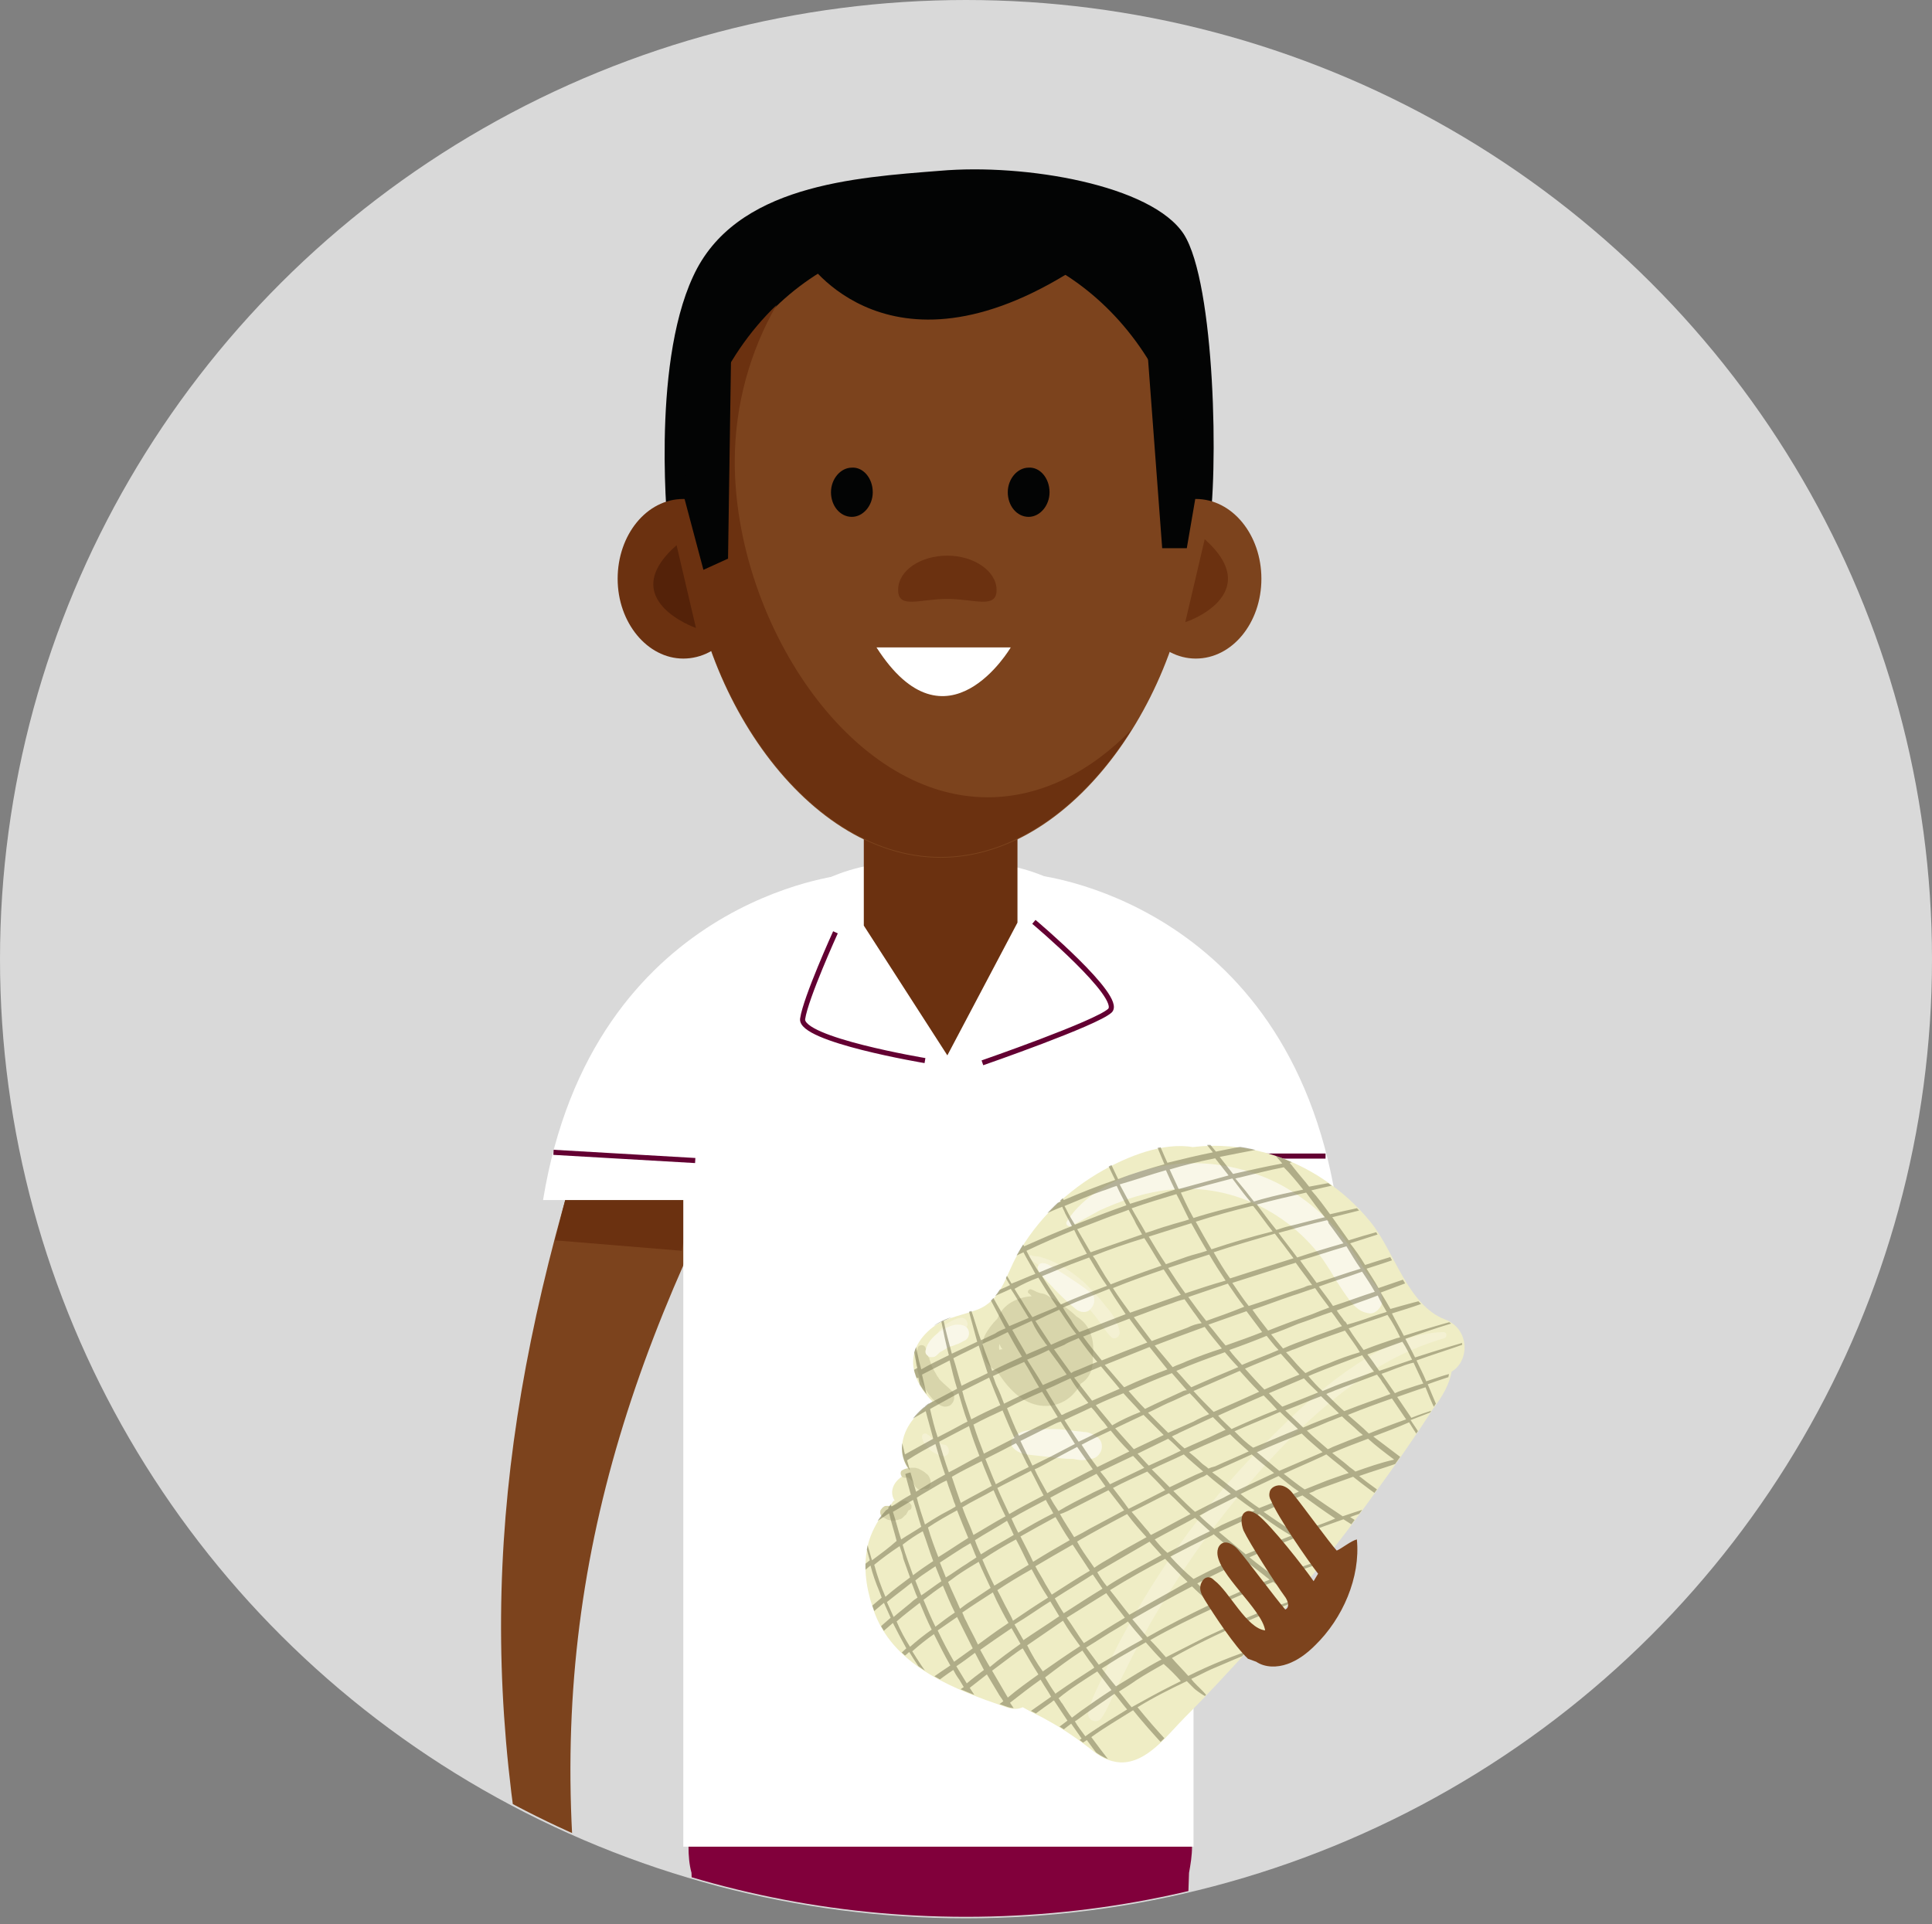 <svg version="1.1" id="Layer_1" xmlns="http://www.w3.org/2000/svg" xmlns:xlink="http://www.w3.org/1999/xlink" x="0" y="0" viewBox="0 0 259 258" style="enable-background:new 0 0 259 258" xml:space="preserve"><rect x="0" y="0" width="259" height="258" fill="#808080" stroke="none"/><style></style><ellipse cx="129.5" cy="128.6" rx="129.5" ry="128.6" style="fill:#d9d9d9"/><defs><path id="SVGID_1_" d="M0 127.5C0 199 58 257 129.5 257S259 199 259 127.5 201-2 129.5-2 0 56 0 127.5"/></defs><clipPath id="SVGID_00000161601497061390140800000013940669568867454117_"><use xlink:href="#SVGID_1_" style="overflow:visible"/></clipPath><path style="clip-path:url(#SVGID_00000161601497061390140800000013940669568867454117_);fill:#6b3110" d="m175.6 159.2 1.8 7.1-17 1.4-1.2-6.8z"/><path style="clip-path:url(#SVGID_00000161601497061390140800000013940669568867454117_);fill:#fff" d="M138.7 117.3s33.8 3.2 40.4 43.6h-19.8c-.1 0-3-25.8-20.6-43.6"/><path style="clip-path:url(#SVGID_00000161601497061390140800000013940669568867454117_);fill:#030404" d="M162 71.6c1.4-8 .9-33.6-3.3-40.2-4.3-6.6-21.3-9.5-32.7-8.5-11.4.9-27.5 1.9-33.1 14.2-5.7 12.3-3.3 34.6-3.3 34.6"/><path style="clip-path:url(#SVGID_00000161601497061390140800000013940669568867454117_);fill:#7c431d" d="M77.5 155c-11.8 39-13.8 70.8-4.4 110.4 1.8-.8 3.5-1.7 5.3-2.5-6-41.1 2.2-73.8 21.6-110.5"/><path style="clip-path:url(#SVGID_00000161601497061390140800000013940669568867454117_);fill:#6b3110" d="m76.2 159.2-1.8 7.1 17 1.4 1.2-6.8z"/><path style="clip-path:url(#SVGID_00000161601497061390140800000013940669568867454117_);fill:#fff" d="M113.2 117.3s-33.8 3.2-40.4 43.6h19.8s2.9-25.8 20.6-43.6"/><path style="clip-path:url(#SVGID_00000161601497061390140800000013940669568867454117_);fill:#81003b" d="M159.5 239.9c0-9.6-7.9-17.5-17.5-17.5h-32.2c-9.6 0-17.5 7.9-17.5 17.5v7.7c0 1.2.1 2.4.4 3.5l4.9 142.1c0 7.1 5.5 8.2 12.2 8.2 6.7 0 6.3-1.1 6.3-8.2l4.5-128h11l4.5 128c0 7.1-.4 8.2 6.3 8.2s12.1-1.1 12.1-8.2l4.9-142.1c.2-1.1.4-2.3.4-3.5v-7.7z"/><path style="clip-path:url(#SVGID_00000161601497061390140800000013940669568867454117_);fill:#fff" d="M160 153c0-20.5-13-37.3-28.8-37.3h-10.8c-15.8 0-28.8 16.8-28.8 37.3v94.6H160V153z"/><path style="clip-path:url(#SVGID_00000161601497061390140800000013940669568867454117_);fill:#7c431d" d="M71.1 253.4c1.2-2.5 4.8-3.2 7.1-1.7 2.4 1.5 3.5 4.3 4.3 6.9.8 2.6 1.3 5.4 1.6 8.1.1.6.1 1.2-.2 1.8-.4.8-1.4 1.2-2.3 1.4-3.5.9-7.1 1.7-10.7 2.1-1.3-5.8-1.6-8-1.1-14 .1 0 .7-3.5 1.3-4.6"/><path style="clip-path:url(#SVGID_00000161601497061390140800000013940669568867454117_);fill:#7c431d" d="M82 257.1s5.7 4.7 7.1 7.6c1.4 2.9-.8 3.5-6.6-3.6"/><path style="clip-path:url(#SVGID_00000161601497061390140800000013940669568867454117_);fill:#6b3110" d="M115.8 95.7v28.4l11.2 17.4 9.4-17.8v-28"/><path style="clip-path:url(#SVGID_00000161601497061390140800000013940669568867454117_);fill:#7c431d" d="M160 70c0 21-15.2 45-33.9 45S92.2 91.1 92.2 70c0-21 15.2-38.1 33.9-38.1S160 48.9 160 70"/><path style="clip-path:url(#SVGID_00000161601497061390140800000013940669568867454117_);fill:#6b3110" d="M132.4 106.9c-18.7 0-33.9-23.9-33.9-45 0-7.7 2.1-14.9 5.6-21-7.3 7-11.9 17.4-11.9 29 0 21 15.2 45 33.9 45 10.2 0 19.4-7.2 25.6-17.1-5.4 5.6-12.1 9.1-19.3 9.1"/><path style="clip-path:url(#SVGID_00000161601497061390140800000013940669568867454117_);fill:#6b3110" d="M100.4 77.6c0 5.9-3.9 10.7-8.8 10.7-4.8 0-8.8-4.8-8.8-10.7 0-5.9 3.9-10.7 8.8-10.7s8.8 4.8 8.8 10.7"/><path style="clip-path:url(#SVGID_00000161601497061390140800000013940669568867454117_);fill:#7c431d" d="M169.1 77.6c0 5.9-3.9 10.7-8.8 10.7-4.8 0-8.8-4.8-8.8-10.7 0-5.9 3.9-10.7 8.8-10.7s8.8 4.8 8.8 10.7"/><path style="clip-path:url(#SVGID_00000161601497061390140800000013940669568867454117_);fill:#6b3110" d="M133.6 79.1c0 2.6-3 1.2-6.6 1.2-3.7 0-6.6 1.4-6.6-1.2 0-2.6 3-4.6 6.6-4.6 3.6 0 6.6 2.1 6.6 4.6"/><path style="clip-path:url(#SVGID_00000161601497061390140800000013940669568867454117_);fill:#030404" d="M117 66c0 1.8-1.3 3.3-2.8 3.3-1.6 0-2.8-1.5-2.8-3.3 0-1.8 1.3-3.3 2.8-3.3 1.5-.1 2.8 1.4 2.8 3.3M140.7 66c0 1.8-1.3 3.3-2.8 3.3-1.6 0-2.8-1.5-2.8-3.3 0-1.8 1.3-3.3 2.8-3.3 1.5-.1 2.8 1.4 2.8 3.3"/><path style="clip-path:url(#SVGID_00000161601497061390140800000013940669568867454117_);fill:#fff" d="M117.5 86.8h18s-8.6 14.7-18 0"/><path style="clip-path:url(#SVGID_00000161601497061390140800000013940669568867454117_);fill:#030404" d="m91.4 65.5 2.9 10.9 3.3-1.5.5-33.6M160.8 63.6l-1.7 9.9h-3.3L153 36.1M108 34.7s11.4 18 37.4.5l-7.1-6.6-14.2-.9"/><path style="clip-path:url(#SVGID_00000161601497061390140800000013940669568867454117_);fill:#542209" d="m90.7 73.1 2.6 11.1s-10.9-3.8-2.6-11.1"/><path style="clip-path:url(#SVGID_00000161601497061390140800000013940669568867454117_);fill:#6b3110" d="m161.5 72.3-2.6 11.1c0 .1 10.9-3.7 2.6-11.1"/><path style="clip-path:url(#SVGID_00000161601497061390140800000013940669568867454117_);fill:none;stroke:#630032;stroke-width:.683;stroke-miterlimit:10" d="M112 125s-4 8.8-4.4 11.6c-.4 2.8 16.4 5.6 16.4 5.6M131.7 142.5s15.3-5.3 17.1-7c1.8-1.8-10.2-11.9-10.2-11.9M74.2 154.5l19 1.1M159.3 155h18.4"/><path style="clip-path:url(#SVGID_00000161601497061390140800000013940669568867454117_);fill:#efedc5" d="M194.6 183.9c2.4-1.4 2.5-5.7-.9-7-5-1.9-6.8-9.2-10-13.1-3.5-4.3-8.5-7.7-13.9-9.2-3.2-.9-6.6-1.2-9.9-.8-4-.7-8.8 1.3-12 3.1-4.8 2.7-8.9 6.6-11.6 11.5-1.5 2.7-2.1 6-5.3 7.2-2.4.9-4.8 1.1-6.7 3-3.2 3.1-1.9 6.7.7 9.3-1.9 1.4-3.6 3.1-4 5.4-.3 1.6.2 3.1 1.2 4.2-1.7.2-3.4 2.1-2.2 3.8-.2-.3-.3.1-.8.8-.5.6-1 1.1-1.4 1.7-.8 1.3-1.4 2.7-1.6 4.1-.5 2.9.1 5.8 1.1 8.5 2.8 7.2 10.9 10.2 17.6 12.5.8.3 1.6.3 2.2 0 1.2.7 2.4 1.2 3.4 1.8 2 1.1 3.9 2.4 5.7 3.8 1.2 1 2.4 1.7 4 1.8 3.6.1 6.3-3.7 8.6-6 3.2-3.2 6.3-6.6 9.4-10 5.7-6.4 11.1-13.1 16.1-20.1 2.7-3.7 5.3-7.4 7.8-11.3 1.3-1.7 2.2-3.3 2.5-5"/><path style="clip-path:url(#SVGID_00000161601497061390140800000013940669568867454117_);fill:#d8d5ab" d="M146.5 182c.1-1 .1-2-.2-2.9-.3-1.1-1-2-2-2.6-.9-.9-2-1.6-3-2.3-.1-.1-.2-.1-.4-.2-.3-.2-.6-.4-.9-.5-.3-.1-.6-.1-.8-.2-.3-.1-.6-.3-.9-.4-.3-.2-.7.3-.4.5.2.1.3.3.4.4-1.7.1-3.5.9-4.3 2.4l-.3.6c-.7.7-1.3 1.5-1.7 2.3-.7 1.8-.2 3.7 1.5 4.7.1 0 .1.1.2.1 1.1 1.7 2.4 3.3 4.2 4.1 2 .9 4.2.6 5.8-.9.5-.5.9-1 1.2-1.6 1.2-.7 1.7-2.1 1.6-3.5m-12.1-1.1c-.1 0-.3 0-.4.1-.1-.2-.1-.5 0-.8.1.3.2.5.4.7M127.5 186.4c-.4-.4-.9-.8-1.3-1.2l-.3-.3c0-.1-.1-.1-.1-.2-.2-.2-.3-.5-.5-.8-.1-.2-.3-.5-.4-.8 0-.1-.1-.1-.1-.2v-.1c-.1-.2-.1-.4-.2-.5 0 .1 0 .1 0 0v-.1c0-.1 0-.1-.1-.2s-.1-.3-.1-.4c-.1-.3-.2-.5-.3-.8-.1-.6-1-.6-1.1 0-.1.3-.2.7-.2 1V182.6v-.1.4c0 .1 0 .3.1.4 0 .2.1.3.1.5l.3.9c.5 1.3 1.3 2.6 2.4 3.5.3.2.6.4 1 .4.3 0 .7-.1.9-.4.4-.4.5-1.3-.1-1.8"/><path style="clip-path:url(#SVGID_00000161601497061390140800000013940669568867454117_);fill:#d8d5ab" d="M126 184.9c-.1-.1-.1-.2 0 0M124.7 199.2c.1-.4.1-.7-.1-1.1-.1-.2-.2-.4-.4-.5-.3-.3-.7-.5-1.1-.7-.1 0-.3-.1-.4-.1h-.8c-.3.1-.6.1-.9.3-.3.1-.3.5-.2.7.1.3.4.4.7.3H121.8l-.1-.1h-.1.1-.1c.1.1.3.2.4.3l.3.3c.1.1.2.2.2.4l-.1-.3.3.6.3.3c.2.2.6.2.8 0 .7.1.8-.1.9-.4"/><path style="clip-path:url(#SVGID_00000161601497061390140800000013940669568867454117_);fill:#d8d5ab" d="M121.8 198.2c0 .1.1.1 0 0 0 .1 0 0 0 0M121.8 198.2zM122.2 196.9c.1-.1.1-.1 0 0M122.2 201.9c0-.1-.1-.2-.1-.2-.1-.1-.1-.2-.3-.3-.2-.1-.4-.2-.6-.2-.2 0-.5.1-.7.3l-.1.1c-.1.1-.2.1-.3.2.1 0 .1-.1.2-.1-.1 0-.2.1-.3.1-.1 0-.2.1-.4.1h-.7c-.1 0-.3 0-.4.1-.2.1-.3.3-.4.4-.1.1-.1.3-.1.4 0 .2.1.4.2.5.1.1.3.2.5.3.2.1.3.2.5.2.4.1.7.1 1.1 0 .1 0 .2-.1.3-.1.1 0 .3-.1.4-.2l.3-.3c.1-.1.2-.1.2-.2.1-.2.2-.3.3-.5.4-.1.4-.3.4-.6"/><path style="clip-path:url(#SVGID_00000161601497061390140800000013940669568867454117_);fill:#f4f1d3" d="M193.5 178.6c-4.2.1-8.1 2-11.6 4.3-3.8 2.5-7.2 5.5-10.4 8.7-7.1 6.9-13.2 14.5-18.3 23-1.4 2.4-2.8 4.8-4 7.3-.6 1.2-1.2 2.5-1.8 3.8-.6 1.2-1.2 2.5-1.5 3.9-.2 1.1 1.2 1.6 1.8.7.7-1 1.1-2.1 1.6-3.1.5-1.2 1.1-2.3 1.7-3.5 1-2.1 2.2-4.2 3.3-6.2 2.4-4.1 5-8.1 7.8-11.9 5.5-7.3 11.8-14.5 19.3-20 3.7-2.8 7.8-4.9 12.3-6.2.3-.2.3-.8-.2-.8M129.7 177.4c-.1-.5-.5-.8-1-.7-.6.1-1.2.4-1.8.8-.3.2-.5.4-.8.7-.1.1-.2.3-.3.4-.1.1-.1.3-.2.5-.1.3.3.5.5.4h.4c.1-.1.2-.2.3-.2.2-.1.5-.3.7-.4.1 0 .1-.1.2-.1s.3-.1.4-.1c.1 0 .3-.1.4-.1H128.8c.6-.4 1-.7.9-1.2M150.1 178.6c-.2-1.3-1-2.5-1.9-3.5-.8-1.1-1.8-2.1-2.8-3.1-1-.9-2.1-1.7-3.3-2.4-.6-.3-1.2-.6-1.8-.8l-.9-.3c-.4-.1-.8 0-1.1-.2-.3-.1-.5.4-.2.5.3.2.5.4.8.6.3.2.6.4.8.6.5.4 1 .7 1.4 1.1 1 .7 2 1.5 3 2.4.9.9 1.8 1.8 2.6 2.8.8 1 1.4 2.1 2.3 3 .4.4 1.2-.1 1.1-.7M127.2 194.7c0-.2 0-.4-.1-.6-.1-.2-.3-.4-.5-.4-.1 0-.2 0-.4-.1-.1 0-.1 0-.2-.1 0 0-.1-.1-.2-.1s-.1-.1-.2-.1c-.1-.1-.2-.1-.3-.2-.1-.1-.2-.1-.3-.2.1.1.1.1 0 0l-.1-.1-.1-.1-.3-.3h-.1l-.1-.1c-.2-.2-.7-.1-.7.3 0 .1 0 .3.1.4 0 .2.1.3.2.5.2.3.4.5.6.7.4.5 1.1.8 1.7 1 .4.2.9-.1 1-.5"/><path style="clip-path:url(#SVGID_00000161601497061390140800000013940669568867454117_);fill:#f9f7e8" d="M185.3 174.4c0-1.1-.6-1.7-1.2-2.5-.5-.7-1-1.4-1.5-2.2-1-1.6-2-3.2-3.2-4.6-2.3-2.7-5.2-5-8.4-6.6-6.2-3-13.3-3.4-19.7-.9-3.2 1.2-6.5 3.3-8.3 6.2-.2.4.2.7.6.6 1.3-.7 2.5-1.4 3.8-2.1 1.3-.6 2.6-1.1 4-1.6 2.7-.9 5.6-1.4 8.4-1.3 6.3.2 12.3 3.2 16.4 8 1.2 1.4 2.1 2.9 3 4.4.5.8 1.1 1.7 1.7 2.5.8 1 1.5 1.7 2.8 1.8.8 0 1.6-.9 1.6-1.7M125.9 181.3c.1 0 .1 0 0 0 .1 0 .1 0 0 0 .1 0 .1 0 0 0M129.1 177.7c-.3-.1-.6-.1-.8-.1-.3 0-.6.1-.9.2-.5.2-1 .4-1.5.8-.8.6-1.6 1.4-1.8 2.4-.1.3 0 .6.3.8.2.2.6.2.9.1.2-.1.4-.3.6-.5l.1-.1s-.1 0 0 0 .1-.1.2-.1c.3-.2.7-.4 1-.6.1 0 .2-.1.3-.1h.1c.2-.1.3-.1.5-.2s.4-.1.5-.2c.3-.1.5-.3.8-.4.8-.5.6-1.8-.3-2M146.3 173.4c-1.1-.9-2.2-1.6-3.4-2.4-.5-.3-1.1-.7-1.6-1-.5-.3-1.2-.8-1.8-.6-.2.1-.3.2-.4.5 0 .6.6 1.2 1 1.6.4.5.9.9 1.3 1.4.9.9 1.8 1.8 2.8 2.6.6.5 1.5.6 2 0 .6-.6.7-1.6.1-2.1M145.8 195.7c-.2.1-.2.1 0 0"/><path style="clip-path:url(#SVGID_00000161601497061390140800000013940669568867454117_);fill:#f9f7e8" d="M147.7 194.2c.1-.7-.2-1.4-.9-1.7-.5-.3-.9-.5-1.5-.5-.5-.1-1.1-.1-1.6-.2-.8-.1-1.7-.2-2.5-.2-.9 0-1.9 0-2.8.1-.9.1-1.9.3-2.5 1-.4.5-.5 1.1 0 1.5.7.7 1.6.8 2.5.9l2.7.3c.8.1 1.6.2 2.4.2H143.8c.2 0 .4.1.6.1.5.1.8.1 1.3 0 .2 0 .5-.1.6-.1.8-.1 1.3-.8 1.4-1.4"/><g style="opacity:.55;clip-path:url(#SVGID_00000161601497061390140800000013940669568867454117_)"><defs><path id="SVGID_00000088854435240849491410000006234361211280646808_" d="M109.6 148.5h89.5v91.9h-89.5z"/></defs><clipPath id="SVGID_00000055688067529929546290000013780500705149476286_"><use xlink:href="#SVGID_00000088854435240849491410000006234361211280646808_" style="overflow:visible"/></clipPath><g style="clip-path:url(#SVGID_00000055688067529929546290000013780500705149476286_)"><defs><path id="SVGID_00000165946032760403544430000001338891817768399273_" d="M159.9 153.7c-4-.7-8.8 1.3-12 3.1-4.8 2.7-8.9 6.6-11.6 11.5-1.5 2.7-2.1 6-5.3 7.2-2.4.9-4.8 1.1-6.7 3-3.2 3.1-1.9 6.7.7 9.3-1.9 1.3-3.6 3.1-4 5.4-.3 1.6.2 3.1 1.2 4.2-1.7.2-3.4 2.1-2.2 3.8-.2-.3-.3.1-.8.8-.5.6-1 1.1-1.4 1.7-.8 1.2-1.4 2.7-1.6 4.1-.5 2.9.1 5.8 1.1 8.5 2.8 7.2 10.9 10.2 17.6 12.5.8.3 1.6.3 2.2 0 1.2.7 2.4 1.2 3.4 1.8 2 1.1 3.9 2.4 5.7 3.8 1.2 1 2.4 1.7 4 1.8 3.6.1 6.3-3.7 8.6-6 3.2-3.2 6.3-6.6 9.4-10 5.7-6.4 11.1-13.1 16.1-20.1 2.7-3.7 5.3-7.4 7.8-11.3 1-1.5 2-3.2 2.2-4.9 2.4-1.4 2.5-5.7-.9-7.1-5-1.9-6.8-9.2-10-13.1-3.5-4.4-8.5-7.7-13.9-9.2-2.3-.7-4.6-1-7-1-.6 0-1.6 0-2.6.2"/></defs><clipPath id="SVGID_00000037664644544969869560000010852860608457880202_"><use xlink:href="#SVGID_00000165946032760403544430000001338891817768399273_" style="overflow:visible"/></clipPath><path style="clip-path:url(#SVGID_00000037664644544969869560000010852860608457880202_);fill:#7c7956" d="M192 204.6c-1.6-1-3.1-2.1-4.7-3.1.7-.2 1.4-.4 2-.7.1 0 0-.1 0-.1l-2.4.6c-1.6-1.1-3.2-2.2-4.7-3.4 1.7-.6 3.4-1.1 5.1-1.7 2.1 1.6 4.4 3.1 6.7 4.4.3.2.6-.3.3-.5-2.1-1.4-4.1-2.7-6.1-4.2l2.7-.9c.2-.1.4-.1.5-.2l.6.9c.2.3.6 0 .4-.2l-.6-.9c.3-.1.5-.2.8-.3.1 0 .1-.2-.1-.2-.3.1-.6.1-.9.2-.8-1.3-1.6-2.6-2.5-3.9 1-.4 2.1-.8 3.1-1.2.3.7.6 1.4.9 2 .1.3.6.1.5-.2-.3-.7-.5-1.4-.8-2 .6-.2 1.2-.4 1.7-.7.1 0 .1-.2 0-.1-.6.2-1.2.4-1.8.5-.4-1-.9-2.1-1.3-3.1 1.3-.5 2.7-.9 4-1.4.7-.3 1.4-.5 2.2-.8-1.5.4-3.1.7-4.6 1.2l-1.8.6c-.4-1-.9-1.9-1.3-2.8 2.2-.8 4.5-1.5 6.7-2.3.7-.3 1.5-.5 2.3-.8.1 0 .1-.2 0-.1-3.1.9-6.1 1.8-9.2 2.8-.4-.8-.8-1.6-1.3-2.5 2-.7 4-1.4 6-2 .8-.3 1.5-.5 2.3-.8.1 0 0-.1 0-.1-2.9.8-5.7 1.6-8.5 2.5-.5-1-1.1-2-1.6-3 1.3-.4 2.6-.8 4-1.3.7-.2 1.4-.5 2.1-.7.1 0 .1-.2 0-.2-2.1.4-4.2 1-6.3 1.6-.4-.7-.8-1.4-1.3-2.2 1.9-.7 3.7-1.4 5.6-2.1.7-.3 1.4-.5 2.1-.8.2-.1.1-.3-.1-.3-2.7.8-5.3 1.7-7.9 2.6-.5-.9-1.1-1.8-1.6-2.6 1.9-.6 3.7-1.2 5.6-1.9.6-.2 1.2-.5 1.8-.7.1 0 0-.1 0-.1-2.6.6-5.1 1.4-7.6 2.2-.6-1-1.3-2-2-2.9 1.9-.6 3.7-1.2 5.6-1.8.6-.2 1.2-.4 1.9-.6.1 0 .1-.2 0-.1-2.6.6-5.2 1.3-7.7 2.1-.7-1-1.5-2.1-2.2-3.1 2.5-.6 5.1-1.3 7.6-1.9.1 0 .1-.2 0-.1-2.7.4-5.3 1-7.9 1.6-.8-1.1-1.6-2.2-2.5-3.2 2-.5 4.1-.9 6.1-1.4.1 0 .1-.2 0-.2-2.1.3-4.3.7-6.4 1.1-.7-.9-1.5-1.8-2.2-2.7-.1-.2-.3-.3-.4-.5 1.2-.3 2.4-.5 3.6-.8.1 0 .1-.2 0-.1l-3.9.6c-.6-.7-1.2-1.4-1.9-2.1.7-.1 1.5-.3 2.2-.4.1 0 .1-.2 0-.2-.7.1-1.4.1-2.1.1-.2 0-.3 0-.5.1l-.9-.9c-1.3-1.4-2.8-2.7-4.2-4-.1-.1-.2 0-.1.1 1.2 1.2 2.3 2.4 3.5 3.7.4.4.8.8 1.1 1.3-.3 0-.7.1-1 .1-1.4.2-2.8.4-4.2.7l-1.5.3c-1.3-1.6-2.6-3.2-4-4.7-.1-.1-.2 0-.1.1 1.2 1.6 2.4 3.1 3.7 4.7-2 .4-4.1.9-6.1 1.4-1.1-2.4-2-4.8-2.9-7.2-.1-.2-.4-.1-.3.1.8 2.5 1.8 4.9 2.8 7.3-2.1.6-4.2 1.2-6.2 2-1.1-2.3-2.2-4.6-3.2-6.9 0-.1-.2 0-.2.1.8 2.1 1.7 4.3 2.7 6.3l.3.6c-2.3.8-4.6 1.7-6.9 2.7-.8-1.6-1.7-3.3-2.4-5 0-.1-.2 0-.2.1.7 1.7 1.4 3.4 2.2 5.1l-1.5.6c-1.4.6-2.8 1.3-4.2 2-1.4.7-2.9 1.4-4.2 2.3-.3.2 0 .6.2.4 1.1-.5 2.2-1.1 3.3-1.7.4.8.7 1.6 1.1 2.3-1.1.5-2.1 1-3.2 1.5-.1-.1-.1-.2-.2-.3-.1-.1-.2 0-.1.1s.1.2.2.3c-.8.4-1.7.8-2.5 1.2l-.3-.6c-.1-.1-.2 0-.2.1l.3.6c-.2.2 0 .5.2.5.4.9.9 1.8 1.3 2.7-.8.4-1.7.8-2.5 1.2-.2-.6-.4-1.2-.6-1.9 0-.1-.2-.1-.1 0 .1.7.3 1.3.5 1.9-1.1.5-2.2 1.1-3.3 1.6-.3-1.1-.5-2.2-.7-3.4 0-.1-.2-.1-.2.1.2 1.2.4 2.3.6 3.5-1.2.6-2.5 1.2-3.7 1.9l-.6-3.6-.3-1.8c0-.2-.3-.1-.3 0 .2 1.9.5 3.7.8 5.6-.6.3-1.3.7-1.9 1-.3.2 0 .7.3.5.6-.3 1.1-.6 1.7-.9.3 1.5.5 3.1.9 4.6-1.1.6-2.3 1.3-3.4 1.9-.3-1.6-.5-3.2-.7-4.8 0-.2-.4-.2-.3 0 .3 3.3.8 6.6 1.4 9.8-.8.5-1.5.9-2.3 1.4 0-.1 0-.3-.1-.4 0-.2-.3-.2-.2 0 0 .2 0 .4.1.6-.2.2-.5.3-.7.5-.5.4-1.1.7-1.6 1.1-.3.2 0 .8.3.6.7-.5 1.4-.9 2.1-1.3.2 1.3.3 2.6.6 3.8-1.1.7-2.2 1.3-3.2 2-.6.4-1.2.7-1.7 1.1-.4.2 0 .8.3.6.5-.3 1-.6 1.4-.9.1 1.6.2 3.3.5 4.9-1.2.8-2.3 1.6-3.4 2.4-.6.4-1.2.9-1.8 1.3-.3.2 0 .8.3.5 1.7-1.2 3.3-2.3 5-3.4.3 1.4.6 2.7 1 4.1-1.8 1.4-3.5 2.9-5.2 4.5-.5.5-1.1 1.1-1.6 1.7-.2.2.1.6.3.4 2.1-2.1 4.3-4 6.6-5.9.3 1.2.7 2.3 1.2 3.5.1.3.2.5.3.8-2.4 2-4.6 4-6.7 6.3-.5.6-1.1 1.2-1.6 1.7-.3.3.2.8.5.5 2.5-2.8 5.2-5.4 8.1-7.8.3.7.6 1.3.9 2-1.4 1.2-2.8 2.5-4.1 3.8-.5.6-1.1 1.1-1.6 1.7-.2.3.1.6.4.4 1.8-1.8 3.7-3.6 5.6-5.2.6 1.2 1.2 2.3 1.8 3.4-2 1.8-3.9 3.7-5.7 5.7-.5.6-.9 1.2-1.3 1.8-.2.2.2.5.4.3 2-2.4 4.1-4.8 6.5-6.9.2-.1.3-.3.5-.4.8 1.3 1.6 2.5 2.5 3.7-1.1.8-2.1 1.6-3.2 2.5-.5.4-1.1.9-1.6 1.3-.3.3.1.8.5.5 1.6-1.2 3.2-2.5 4.7-3.7.1.1.1.2.2.3.5.7 1 1.3 1.6 1.9-.6.5-1.2 1-1.7 1.5-.5.4-1 .9-1.5 1.3-.3.3.2.8.5.5 1.1-.9 2.1-1.8 3.2-2.7.9 1 1.9 2 2.9 3-1 .8-1.9 1.6-2.8 2.5-.3.3.2.8.5.5 1-.8 1.9-1.7 2.9-2.5l.1.1c.3.3.8-.2.5-.5l-.1-.1c.4-.4.9-.7 1.4-1.1.5.7 1 1.3 1.5 2-.9.7-1.7 1.4-2.5 2.1-.3.3.1.7.4.4.8-.7 1.7-1.4 2.5-2 .2.2.6-.1.5-.4.7-.5 1.3-1 2-1.6.6.9 1.3 1.9 2 2.8-.7.6-1.4 1.2-2.1 1.9-.3.3.1.7.4.4.7-.6 1.4-1.2 2.1-1.7.9 1.2 1.7 2.3 2.7 3.5.2.3.7-.1.5-.3-.3-.4-.6-.9-1-1.3.1 0 .1 0 .2-.1 1.3-1 2.6-2 4-2.9 1.3 1.8 2.7 3.6 4.1 5.3.4.5.8.9 1.2 1.4.3.3.7-.1.5-.5-1.8-2.1-3.5-4.3-5.2-6.6 1.8-1.3 3.7-2.4 5.6-3.6 1.3 1.6 2.7 3.2 4.1 4.7.3.3.7-.1.5-.5-1.4-1.5-2.7-3-4-4.6 2.1-1.3 4.3-2.4 6.6-3.5l1 1c.3.3 3.4 2.5.4-.4-.3-.3-.6-.6-.8-.9.9-.4 1.8-.9 2.7-1.3 2.1-.9 4.2-1.8 6.4-2.7.1 0 .1-.2-.1-.2-3.2 1-6.4 2.3-9.4 3.8-.7-.8-1.5-1.6-2.2-2.4 3-1.7 6.1-3.2 9.3-4.6l1.5 1.2c2.1 1.6 4.2 3.1 6.5 4.3.3.2.5-.3.3-.5l-5.7-3.9c-.6-.5-1.2-1-1.9-1.4.9-.4 1.9-.8 2.8-1.2 1.6-.6 3.2-1.3 4.8-1.8 1.2.8 2.4 1.6 3.7 2.4.4.2.7-.3.3-.6-1.1-.7-2.1-1.4-3.2-2.1 1.5-.6 3.1-1.1 4.6-1.5.2-.1.1-.4-.1-.3-1.7.5-3.3 1-5 1.5-1.1-.8-2.2-1.5-3.2-2.3.2-.1.3-.1.5-.2 2.2-.9 4.5-1.6 6.7-2.4 1.1.6 2.3 1.2 3.5 1.8.3.2.6-.3.3-.5-1-.5-1.9-1-2.9-1.6 1.6-.5 3.3-1.1 4.9-1.6.1 0 .1-.2 0-.2-1.8.4-3.6.9-5.3 1.5-1.5-.9-3.1-1.8-4.6-2.7h.1c1.7-.7 3.4-1.3 5.1-1.9 2.5 1.6 5 3.1 7.7 4.5.4.2.7-.3.3-.5-2.4-1.3-4.8-2.8-7.1-4.3.5-.2.9-.3 1.4-.5l4.5-1.5c1.7 1.2 3.5 2.3 5.3 3.4-.2.5.1 0-.2-.2m-10.3-7.3c-.3-.3-.7-.5-1-.8-.7-.6-1.4-1.1-2.1-1.7 1.6-.7 3.2-1.3 4.8-1.9 1.1 1 2.3 1.9 3.5 2.8-1.8.4-3.5 1-5.2 1.6m-32.6-6.2c-.7-.9-1.5-1.8-2.2-2.7 1.2-.6 2.5-1.1 3.7-1.6.7.8 1.5 1.6 2.3 2.5-1.3.5-2.6 1.1-3.8 1.8m4.2-1.4 2.7 2.7c-1.3.6-2.7 1.3-4 1.9-.8-.9-1.7-1.9-2.5-2.8 1.3-.6 2.5-1.2 3.8-1.8m-5.6.7c.3.3.5.6.8 1-1.3.6-2.6 1.3-3.9 1.9-.7-1-1.3-2-1.9-2.9 1.2-.6 2.4-1.1 3.6-1.7.5.5.9 1.1 1.4 1.7m-3.3 3.6 2.1 3c-1.4.7-2.7 1.4-4.1 2.1-.7.4-1.4.7-2 1.1-.6-1.1-1.2-2.1-1.7-3.2.5-.2 1-.5 1.4-.7 1.5-.8 2.9-1.6 4.3-2.3m.6-.3c1.3-.7 2.6-1.3 3.9-1.9.8 1 1.6 1.9 2.5 2.8-1.4.7-2.9 1.4-4.3 2.1-.7-.9-1.4-1.9-2.1-3m6.9 1.5c.5.5 1 1.1 1.5 1.6-1.5.7-3.1 1.5-4.6 2.2-.4-.6-.8-1.1-1.3-1.7 1.5-.7 2.9-1.4 4.4-2.1m.6-.3c1.4-.7 2.7-1.3 4.1-2 .6.5 1.1 1 1.7 1.6-1.4.7-2.8 1.3-4.3 2-.5-.5-1-1.1-1.5-1.6m4.1-2.8-2.7-2.7c.9-.4 1.8-.9 2.7-1.3 1-.4 1.9-.9 2.9-1.3.9.9 1.7 1.9 2.6 2.8-.7.3-1.4.6-2.1 1-1.1.5-2.3 1-3.4 1.5m1.8-5.5c-1.7.8-3.3 1.5-4.9 2.3-.8-.8-1.5-1.6-2.2-2.4 1.9-.8 3.9-1.7 5.8-2.4.7.8 1.3 1.5 2 2.3-.3 0-.5.1-.7.2m-7.7-.6c-.9-1-1.7-2-2.6-3l6-2.4 2.4 3c-1.9.7-3.9 1.5-5.8 2.4m-3-3.6c-.9-1.1-1.7-2.1-2.5-3.2 2-.8 4.1-1.6 6.2-2.4.8 1.1 1.6 2.2 2.4 3.2-2.1.8-4.1 1.6-6.1 2.4m-.1.8c.8 1 1.7 2 2.5 3-1.2.5-2.5 1.1-3.7 1.6-.8-1-1.6-2.1-2.4-3.1l3.6-1.5m-1.7 4.9c-1 .5-2 .9-3.1 1.4-.2.1-.3.2-.5.2-.7-1.1-1.4-2.2-2.1-3.4.7-.3 1.4-.6 2.2-1 .4-.2.7-.3 1.1-.5.7 1.2 1.5 2.2 2.4 3.3m-3.7 2.5c.6 1 1.3 2 1.9 3-.8.4-1.5.8-2.3 1.2-1.1.6-2.2 1.1-3.4 1.7-.5-1.1-1.1-2.2-1.6-3.3l4.2-2.1c.4-.2.8-.4 1.2-.5m-4.7 5.3c.1.3.3.5.4.8-1.5.7-2.9 1.5-4.4 2.3-.5-1.1-.9-2.2-1.4-3.4 1.4-.7 2.8-1.4 4.1-2.1.5.7.9 1.6 1.3 2.4m.7 1.3c.6 1.1 1.1 2.2 1.7 3.3-1.5.8-3.1 1.6-4.6 2.5-.5-1.1-1.1-2.3-1.6-3.5 1.5-.8 3-1.5 4.5-2.3m2 3.9c.3.6.7 1.2 1 1.8-1.6.8-3.2 1.7-4.7 2.6-.3-.6-.6-1.2-.9-1.9 1.5-.9 3.1-1.7 4.6-2.5m.6-.3c2-1.1 4.1-2.1 6.2-3.2.4.6.8 1.1 1.2 1.7-.7.4-1.5.7-2.2 1.1-1.4.7-2.8 1.4-4.1 2.2-.4-.6-.8-1.2-1.1-1.8m3.5 1.2c1.4-.7 2.9-1.5 4.3-2.2l2.1 2.7-4.5 2.4c-.7.4-1.4.8-2.2 1.2-.6-1-1.3-2-1.9-3.1.7-.2 1.4-.6 2.2-1m4.9-2.5c1.5-.8 3.1-1.5 4.6-2.2.8.8 1.6 1.6 2.4 2.5-1.6.8-3.3 1.7-4.9 2.5-.7-1-1.4-1.9-2.1-2.8m7.5.7c1 .9 1.9 1.9 2.9 2.8-1.8.9-3.5 1.9-5.3 2.8-.1-.1-.2-.2-.3-.4-.8-.9-1.5-1.8-2.3-2.7 1.7-.8 3.3-1.7 5-2.5m.1-.8-2.4-2.4c1.4-.7 2.9-1.3 4.3-2 .8.8 1.7 1.5 2.6 2.3-1.5.6-3 1.4-4.5 2.1m2-5.2c-.6-.5-1.1-1-1.7-1.6.3-.2.7-.3 1-.5l4.5-2.1 1.7 1.7c-.4.2-.7.3-1.1.5-1.4.7-2.9 1.3-4.4 2m4.5-4.4c2-.9 4-1.8 6.1-2.7.6.6 1.2 1.2 1.8 1.9-2.1.8-4.1 1.7-6.1 2.6-.7-.7-1.3-1.2-1.8-1.8m-.6-.5c-.9-.9-1.8-1.8-2.7-2.8 2.1-.9 4.1-1.8 6.2-2.7.8.9 1.7 1.9 2.6 2.8-2 .9-4 1.8-6.1 2.7m-3-3.3c-.7-.7-1.3-1.5-2-2.2 2.1-.9 4.3-1.7 6.5-2.5.6.7 1.2 1.4 1.8 2-2.2.9-4.3 1.8-6.3 2.7m-.6-3.5c-.6.3-1.3.5-1.9.8-.8-1-1.6-1.9-2.4-2.9 1-.4 1.9-.7 2.9-1.1 1.3-.5 2.5-.9 3.8-1.4.7 1 1.5 1.9 2.3 2.9-1.6.5-3.2 1.1-4.7 1.7m.1-4.5-4.8 1.8c-.8-1.1-1.6-2.1-2.4-3.2 1.7-.6 3.4-1.3 5.2-1.9.5-.2 1.1-.4 1.6-.5.4.6.8 1.1 1.2 1.7.4.5.7 1 1.1 1.5-.7.1-1.3.3-1.9.6m-7.7-2c-.8-1.1-1.6-2.2-2.3-3.3 2.2-.9 4.5-1.7 6.8-2.5.7 1.1 1.5 2.3 2.3 3.4-2.3.8-4.5 1.6-6.8 2.4m-.6.2c-2.1.8-4.1 1.6-6.2 2.4-.4-.5-.8-1-1.1-1.6-.4-.6-.8-1.1-1.1-1.7.8-.3 1.6-.7 2.4-1 1.3-.5 2.6-1 3.8-1.5.7 1.2 1.5 2.3 2.2 3.4m-6.3 3.2c.8 1.1 1.6 2.2 2.5 3.2-1.1.4-2.1.9-3.2 1.3-.1.1-.2.1-.3.2-.8-1.1-1.6-2.2-2.3-3.2.5-.2.9-.4 1.4-.6.6-.4 1.3-.6 1.9-.9m-1.6 4.9c-1.1.5-2.1.9-3.2 1.4-.5-.9-1.1-1.8-1.6-2.6-.2-.3-.3-.5-.5-.8 1-.4 1.9-.8 2.9-1.3.9 1.2 1.7 2.3 2.4 3.3m-3.3 2.3c.7 1.1 1.4 2.3 2.1 3.4-1.8.8-3.5 1.7-5.2 2.5-.6-1.2-1.1-2.5-1.6-3.7 1.5-.8 3.1-1.5 4.7-2.2m-3.7 6.2c-1.4.7-2.7 1.4-4.1 2.1-.5-1.3-1-2.6-1.4-3.9 1.3-.7 2.6-1.3 3.9-1.9.5 1.2 1 2.4 1.6 3.7m-4.7 2.4c-1.4.7-2.7 1.5-4.1 2.2-.5-1.4-.9-2.7-1.3-4.1.6-.3 1.1-.6 1.7-.9.8-.4 1.5-.8 2.3-1.2.4 1.4.9 2.7 1.4 4m.3.7c.4 1.1.9 2.2 1.3 3.2 0 0 0 .1.1.1-1.4.8-2.8 1.5-4.2 2.3-.4-1.1-.8-2.3-1.2-3.5 1.2-.7 2.6-1.4 4-2.1m1.6 3.9c.5 1.2 1 2.3 1.6 3.5-1.5.8-2.9 1.7-4.3 2.5-.4-1.1-.9-2.1-1.3-3.2-.1-.2-.1-.4-.2-.5 1.3-.8 2.8-1.5 4.2-2.3m1.8 4.1c.3.6.6 1.2.9 1.9-1.5.9-3 1.7-4.4 2.6-.3-.6-.6-1.3-.8-1.9 1.4-.9 2.9-1.7 4.3-2.6m1.2 2.5c.6 1.1 1.1 2.2 1.7 3.4-1.5.9-3.1 1.9-4.6 2.8-.6-1.2-1.1-2.3-1.6-3.5 1.5-1 3-1.9 4.5-2.7m.6-.4c1.6-.9 3.2-1.8 4.7-2.6.6 1 1.2 2.1 1.9 3.1-1.6.9-3.3 1.9-4.9 2.9-.5-1.1-1.1-2.2-1.7-3.4m7 1.1c.8 1.2 1.5 2.3 2.3 3.5-1.7 1-3.4 2.1-5.1 3.2l-.9-1.5c-.4-.8-.9-1.5-1.3-2.3 1.7-1 3.4-2 5-2.9m1 .3c-.1-.2-.3-.5-.4-.7.1-.1.2-.1.3-.2 2.1-1.2 4.3-2.4 6.4-3.5.8 1.1 1.7 2.1 2.6 3.1-1.6.9-3.3 1.8-4.9 2.8-.7.4-1.4.8-2.1 1.3-.6-.9-1.3-1.8-1.9-2.8m2.6 3.2c2.2-1.3 4.5-2.6 6.7-3.9.5.6 1.1 1.2 1.6 1.8-2 1.1-3.9 2.1-5.9 3.3-.5.3-1 .6-1.4.9-.5-.6-.9-1.2-1.3-1.9.1-.1.2-.1.3-.2m7.4-4.2c1.8-1 3.6-1.9 5.4-2.9.7.6 1.3 1.2 2 1.8-1.9.9-3.8 1.9-5.7 2.9-.7-.6-1.2-1.2-1.7-1.8m5.4-3.7c-.8-.7-1.5-1.4-2.2-2.1l-.7-.7c1.2-.6 2.5-1.2 3.7-1.8.3-.1.5-.2.8-.4 1 .9 2.1 1.7 3.2 2.6-.5.2-.9.5-1.4.7-1.1.5-2.2 1.1-3.4 1.7m1.8-5.8c-.3-.3-.7-.5-1-.8-.5-.5-1.1-1-1.6-1.4.7-.3 1.3-.6 2-.9 1.2-.5 2.3-1 3.5-1.5.8.8 1.6 1.5 2.5 2.3-1.5.7-3 1.3-4.5 2-.4.1-.7.2-.9.3m3.5-5c2-.9 4.1-1.7 6.1-2.6.8.8 1.6 1.5 2.4 2.3-2 .8-4 1.7-6 2.5-.9-.6-1.7-1.4-2.5-2.2m6.8-2.8c1.6-.6 3.2-1.3 4.8-1.9.8.8 1.6 1.5 2.4 2.3-1.6.6-3.2 1.2-4.8 1.9-.8-.8-1.6-1.5-2.4-2.3m-.4-.5c-.5-.5-1-.9-1.4-1.4l-.4-.4c1.6-.7 3.1-1.3 4.7-2 .6.7 1.3 1.3 1.9 1.9-1.7.7-3.3 1.3-4.8 1.9m-2.4-2.3c-.9-.9-1.7-1.8-2.6-2.8 1.6-.7 3.2-1.3 4.8-2 .8.9 1.7 1.9 2.5 2.8-1.5.6-3.1 1.3-4.7 2m-3-3.3c-.6-.7-1.2-1.3-1.7-2 1.7-.6 3.3-1.2 5-1.9.5.6 1 1.3 1.6 1.9-1.6.7-3.3 1.3-4.9 2m-2.2-2.6c-.8-.9-1.5-1.9-2.3-2.8l5.1-1.8c.7.9 1.4 1.9 2.1 2.8-1.5.6-3.2 1.2-4.9 1.8m-2.6-3.3c-.8-1-1.6-2.1-2.4-3.2 1.8-.6 3.5-1.2 5.3-1.8.1.1.1.2.2.3.6.9 1.3 1.9 2 2.8-1.7.7-3.4 1.3-5.1 1.9m-2.8-3.7c-.8-1.1-1.6-2.3-2.3-3.4 1.8-.6 3.6-1.2 5.5-1.8.7 1.2 1.4 2.3 2.2 3.5-1.8.5-3.6 1.1-5.4 1.7m.2-4.9c-.9.3-1.9.7-2.8 1-.8-1.2-1.6-2.5-2.3-3.7l5.7-1.8c.7 1.3 1.4 2.5 2.1 3.7-.9.3-1.8.5-2.7.8m-3.4 1.2c-2.3.8-4.5 1.6-6.8 2.5-.5-.7-1-1.5-1.4-2.2-.3-.5-.6-1.1-1-1.6 2.3-.9 4.6-1.7 6.9-2.4.8 1.2 1.5 2.5 2.3 3.7m-7.3 2.7c-2.1.8-4.2 1.6-6.2 2.5-.9-1.3-1.7-2.5-2.5-3.8 1.3-.5 2.6-1.1 3.9-1.6l2.4-.9c.1.1.1.2.2.3.7 1.2 1.4 2.4 2.2 3.5m-6.4 3.2c.1.2.3.4.4.6.6.9 1.2 1.8 1.9 2.7h-.1c-1.1.4-2.2.9-3.3 1.4-.7-1.1-1.4-2.1-2.1-3.2 1-.5 2.1-1 3.2-1.5m-2 4.3c.1.2.3.4.4.5-.9.4-1.9.8-2.8 1.2-.6-1.1-1.3-2.2-1.9-3.3.9-.4 1.7-.8 2.6-1.2.5 1.1 1.1 2 1.7 2.8m-2.7 2.7c.7 1.1 1.3 2.3 2 3.4-1.6.7-3.1 1.4-4.7 2.2-.3-.8-.6-1.6-1-2.4-.2-.4-.3-.9-.5-1.3 1.5-.7 2.8-1.3 4.2-1.9m-3.2 5.8c-1.3.6-2.6 1.2-3.9 1.9l-.9-2.7c-.1-.4-.2-.7-.3-1.1l3.6-1.8c.5 1.3 1 2.5 1.5 3.7m-4.4 2.2-.6.3c-1.1.6-2.2 1.2-3.4 1.8-.4-1.2-.7-2.4-1-3.7v-.1c1.3-.7 2.5-1.4 3.8-2.1.4 1.3.7 2.5 1.2 3.8m-4.3 3c.4 1.4.8 2.7 1.3 4.1-1.3.7-2.6 1.5-3.9 2.3l-1.2-4.2c1.2-.8 2.5-1.5 3.8-2.2m0 5.7c.5-.3 1-.6 1.5-.8.3 1 .7 1.9 1 2.9.1.2.2.4.2.6-.8.5-1.7.9-2.5 1.4-.5.3-1 .6-1.6 1-.4-1.2-.8-2.4-1.1-3.6.9-.6 1.7-1 2.5-1.5m2.9 3.2c.5 1.3 1 2.5 1.5 3.7-1.3.8-2.6 1.7-3.9 2.5-.1 0-.1.1-.1.1-.5-1.3-1-2.6-1.4-4 1.2-.8 2.6-1.6 3.9-2.3m1.8 4.4c.3.6.5 1.3.8 1.9-.4.3-.8.5-1.2.8-1 .6-1.9 1.3-2.9 1.9-.3-.7-.5-1.3-.8-2 1.4-.9 2.7-1.8 4.1-2.6m-1.9 4.4c1-.7 2-1.3 3-1.9.5 1.2 1.1 2.4 1.6 3.5l-2.7 1.8c-.5.3-1 .7-1.4 1-.5-1.2-1.1-2.4-1.6-3.6.3-.2.7-.5 1.1-.8m4.9 2.2c.2.4.3.7.5 1.1.5 1 1 2 1.6 3-.2.1-.4.3-.6.4-1.2.8-2.4 1.7-3.5 2.5-.5-1.1-1.1-2.1-1.6-3.2-.2-.3-.3-.7-.5-1.1 1.3-.9 2.7-1.8 4.1-2.7m2 2.4c-.5-.9-.9-1.8-1.4-2.7 1.5-1 3-1.9 4.6-2.8.7 1.3 1.4 2.6 2.2 3.8-1.6 1-3.1 2-4.7 3.1-.2-.5-.5-1-.7-1.4m5.7-1.2c.4.7.8 1.3 1.2 2-1.6 1.1-3.2 2.1-4.8 3.2l-1.2-2.1c1.7-1 3.2-2.1 4.8-3.1m.6-.4c1.7-1.1 3.4-2.1 5.1-3.2.4.6.9 1.3 1.3 1.9-1.8 1.1-3.5 2.2-5.2 3.3-.4-.6-.8-1.3-1.2-2m6.9-.7c.7 1 1.5 2 2.2 2.9.1.1.2.3.3.4-1.9 1.1-3.7 2.3-5.5 3.4-.8-1.1-1.5-2.3-2.3-3.4 1.8-1.1 3.5-2.2 5.3-3.3m1.5 4.7c.5-.3 1-.6 1.4-.9.6.8 1.3 1.6 2 2.4-2 1.1-3.9 2.2-5.9 3.4-.6-.8-1.1-1.5-1.7-2.3 1.5-.9 2.8-1.8 4.2-2.6m1.6-1.8c-.9-1.1-1.7-2.2-2.6-3.3 2.4-1.5 4.9-2.9 7.4-4.2 1 1.1 2 2.1 3 3.1-2.6 1.5-5.2 2.9-7.8 4.4m5.5-7.8c1.7-.9 3.5-1.8 5.3-2.7.2-.1.4-.2.5-.3 1.1 1 2.3 1.9 3.4 2.9.1 0 .1.1.2.1-1 .5-2.1.9-3.1 1.4-1.1.5-2.2 1.1-3.2 1.6-1.1-.9-2.1-1.9-3.1-3m5.9-3.7c-.7-.6-1.4-1.2-2-1.8.4-.2.8-.4 1.3-.7l3.6-1.8c.8.6 1.6 1.2 2.5 1.8-1.5.7-3 1.3-4.5 2-.3.2-.6.3-.9.5m2.9-5.1c-1.1-.8-2.1-1.7-3.2-2.5 1.8-.8 3.5-1.6 5.3-2.4 1 .9 2 1.7 3 2.5l-5.1 2.4m2.8-5.2c2-.9 4-1.7 6-2.5.9.9 1.9 1.7 2.8 2.5-1.9.8-3.9 1.7-5.8 2.5-1-.8-2-1.7-3-2.5m6.7-2.9c1-.4 2-.8 2.9-1.2.6-.2 1.2-.5 1.8-.7.7.7 1.5 1.3 2.2 2 .2.2.4.3.6.5-1.3.5-2.6 1-3.8 1.5-.3.1-.6.3-.9.4-.9-.8-1.9-1.6-2.8-2.5m5.5-2.1c2-.8 3.9-1.5 5.9-2.2.6.9 1.3 1.9 1.9 2.8-1.7.6-3.3 1.2-5 1.9-.9-.9-1.9-1.7-2.8-2.5m-.5-.5c-.8-.7-1.6-1.5-2.4-2.3.4-.2.8-.3 1.2-.5 1.9-.7 3.7-1.4 5.6-2.1.2.3.5.6.7 1 .4.5.7 1.1 1.1 1.6-2.1.8-4.2 1.5-6.2 2.3m.7-4.1c-1.2.4-2.4.9-3.6 1.4-.7-.6-1.3-1.3-1.9-2 .2-.1.5-.2.7-.3 2.2-.9 4.4-1.7 6.5-2.5.5.7 1 1.5 1.6 2.2l-3.3 1.2m-2.8-2.3c-1.1.4-2.1.8-3.1 1.3l-.6-.6c-.7-.7-1.3-1.5-2-2.2.4-.1.7-.3 1.1-.4 2.2-.9 4.5-1.7 6.8-2.5.7 1 1.4 1.9 2 2.9-1.4.4-2.8.9-4.2 1.5m-2.8-3.3c-1.1.4-2.2.8-3.3 1.3-.5-.6-1.1-1.3-1.6-1.9 1.2-.4 2.4-.9 3.6-1.4 1.5-.5 3-1.1 4.5-1.6.5.6.9 1.3 1.4 1.9-1.5.6-3.1 1.1-4.6 1.7m.6-3.3c-2 .7-3.9 1.4-5.9 2.2-.7-.9-1.4-1.8-2.1-2.8 1.8-.6 3.6-1.3 5.4-1.9 1-.3 2-.7 3-1 .6.9 1.3 1.8 1.9 2.6-.8.3-1.6.6-2.3.9m-1.1-3.6c-2.5.8-4.9 1.7-7.4 2.5-.8-1-1.5-2.1-2.2-3.1l6.6-2.1c.6-.2 1.2-.4 1.9-.6.7 1 1.5 2 2.2 3-.4 0-.7.1-1.1.3m-9.9-1.2c-.8-1.1-1.5-2.3-2.2-3.5 2.7-.9 5.5-1.7 8.2-2.5.5.7 1.1 1.4 1.6 2.1l.9 1.2c-2.9.9-5.7 1.8-8.5 2.7m-2.5-3.9c-.7-1.2-1.4-2.4-2.1-3.7 2.5-.8 5-1.5 7.5-2.1h.2c.9 1.1 1.7 2.3 2.6 3.4-2.8.7-5.5 1.5-8.2 2.4m-2.4-4.2c-.2-.3-.3-.6-.5-.9-.4-.8-.8-1.6-1.2-2.5 2.3-.7 4.6-1.3 6.9-1.9.2.3.4.5.6.8.6.8 1.2 1.6 1.9 2.4-2.7.7-5.2 1.3-7.7 2.1m-.6.2c-.9.3-1.8.5-2.7.8-1.1.3-2.1.7-3.1 1-.6-1.1-1.3-2.2-1.9-3.3 2-.7 4-1.3 6-1.9.6 1.1 1.1 2.2 1.7 3.4m-7.1.6c.3.5.5.9.8 1.4l-6.9 2.4c-.6-1-1.2-2.1-1.8-3.1l3.9-1.5c1-.4 2-.7 3-1.1.3.6.7 1.2 1 1.9m-6.6 4c-2.1.8-4.3 1.6-6.4 2.5-.6-.9-1.2-1.9-1.7-2.9 2.1-1 4.2-1.9 6.4-2.8.5 1.1 1.1 2.1 1.7 3.2m-6.5 3.2c.8 1.3 1.6 2.6 2.5 3.9-1.1.5-2.2.9-3.3 1.4-.4-.6-.8-1.2-1.1-1.7-.4-.7-.9-1.4-1.3-2.1 1-.6 2.1-1.1 3.2-1.5m-2.7 3.1c.5.8.9 1.5 1.4 2.3-.9.4-1.7.7-2.6 1.1-.7-1.3-1.5-2.6-2.2-3.9.8-.4 1.6-.7 2.4-1.1.4.6.7 1.1 1 1.6m-1.4 4.2c.6 1.1 1.2 2.2 1.9 3.3-1.3.6-2.7 1.2-4 1.9-.4-1.2-.9-2.4-1.3-3.6.1-.1.3-.1.4-.2 1-.4 2-.9 3-1.4m-2.7 5.5c-.8.4-1.6.8-2.3 1.1l-1.2.6c-.4-1.2-.7-2.5-1.1-3.7 1.1-.6 2.3-1.1 3.4-1.7.4 1.3.8 2.5 1.2 3.7m-4.1 2.1c-1.3.7-2.5 1.3-3.8 2l-.9-3.9c1.2-.6 2.5-1.3 3.7-1.9.3 1.3.6 2.5 1 3.8m-4.2 3c.3 1.2.7 2.5 1 3.7-1.3.7-2.5 1.4-3.8 2.1 0-.2-.1-.3-.1-.5-.3-1.1-.5-2.2-.7-3.3 1.2-.6 2.4-1.3 3.6-2m-3.1 6.9c.3 1.4.7 2.9 1.1 4.3-.9.5-1.7 1-2.6 1.6 0-.1-.1-.2-.1-.4-.3-1.3-.6-2.7-.9-4.1.9-.5 1.7-.9 2.5-1.4m1.4 5c.4 1.2.7 2.4 1.1 3.6-.9.6-1.8 1.1-2.7 1.7-.4-1.2-.7-2.5-1.1-3.7.9-.5 1.8-1.1 2.7-1.6m1.3 4.2c.5 1.3.9 2.7 1.4 4-.9.6-1.8 1.2-2.7 1.9-.5-1.4-1-2.7-1.4-4.1.9-.7 1.8-1.3 2.7-1.8m.8 5.3.9-.6c.3.7.5 1.3.8 2-.9.6-1.8 1.3-2.7 1.9-.3-.7-.5-1.3-.8-2 .6-.5 1.2-.9 1.8-1.3m1.9 2c.5 1.2 1 2.4 1.6 3.6-.9.6-1.7 1.2-2.6 1.9-.6-1.2-1.1-2.4-1.6-3.6.9-.7 1.7-1.3 2.6-1.9m1.9 4.2 2.1 4.2c-.8.6-1.7 1.2-2.5 1.8-.8-1.4-1.5-2.7-2.2-4.2.9-.6 1.7-1.2 2.6-1.8m2.4 4.8c.4.8.8 1.5 1.2 2.3-.8.6-1.6 1.2-2.3 1.8-.5-.8-.9-1.5-1.4-2.3.9-.6 1.7-1.2 2.5-1.8m.7-.4c.7-.5 1.3-.9 2-1.4.7-.5 1.5-1 2.2-1.5l1.2 2.1c-1.4 1-2.8 2-4.1 3.1-.5-.8-.9-1.6-1.3-2.3m4.4.7c.4-.3.8-.6 1.3-.9.7 1.2 1.4 2.4 2.1 3.5-1.4 1-2.8 2-4.1 3.1L133 224c.9-.7 1.9-1.4 2.8-2.1m1.9-1.3 4.8-3.3c.7 1.2 1.5 2.3 2.3 3.4-1.7 1.1-3.3 2.2-5 3.4-.8-1.1-1.5-2.3-2.1-3.5m7.4.7c.3.4.6.9.9 1.3.2.3.5.6.7 1-1.7 1.1-3.4 2.2-5.1 3.4l-.1.1c-.5-.7-1-1.5-1.4-2.2 1.7-1.3 3.3-2.5 5-3.6m2 2.8c.6.8 1.3 1.7 1.9 2.5-1.4.9-2.7 1.8-4.1 2.8l-1.2.9c-.5-.6-.9-1.3-1.3-1.9-.2-.2-.3-.5-.5-.7 1.7-1.4 3.5-2.5 5.2-3.6m.6-.4c1-.6 2-1.3 3.1-1.9.9-.5 1.9-1.1 2.8-1.6.7.8 1.4 1.6 2.1 2.3-2.1 1.1-4.1 2.4-6.1 3.6-.6-.7-1.3-1.6-1.9-2.4m6.1-4.2c-.7-.8-1.3-1.6-2-2.4 2.6-1.5 5.3-3 8-4.4.6.6 1.3 1.2 1.9 1.8.2.2.4.4.7.6-.1 0-.2.1-.3.1-2.7 1.3-5.5 2.7-8.3 4.3m6.7-7.2c2.1-1.1 4.2-2.1 6.4-3.1 1.1.9 2.2 1.7 3.3 2.6-2.4.9-4.7 1.9-7 3-1-.8-1.8-1.6-2.7-2.5m6.5-3.9-3.6-3c1.8-.8 3.6-1.7 5.4-2.4.3.2.6.4.8.6 1.1.8 2.3 1.6 3.5 2.3-2.1.8-4.1 1.7-6.1 2.5m1.8-6.2c-.9-.6-1.7-1.2-2.5-1.9l5.1-2.4c.9.7 1.7 1.4 2.6 2 0 0 .1 0 .1.1-1.8.8-3.5 1.5-5.3 2.2m3.3-4.6c1.7-.8 3.4-1.5 5.1-2.3l.6-.3c.4.3.7.6 1.1.9.6.5 1.3 1 1.9 1.6-1 .3-2 .7-2.9 1l-3 1.2c-.9-.6-1.9-1.4-2.8-2.1m19.3-3.1-3.6.9c-1.2-.9-2.5-1.9-3.7-2.8 1.6-.6 3.2-1.2 4.8-1.9.8 1.3 1.6 2.5 2.5 3.8m1-5.5c-1.1.3-2.2.7-3.2 1.1-.6-.9-1.3-1.9-1.9-2.8 1.2-.4 2.5-.9 3.8-1.3.4 1 .8 2 1.3 3m-1.6-3.5c-.7.2-1.3.4-1.9.6-.6.2-1.3.4-1.9.7-.6-.9-1.2-1.7-1.8-2.6.9-.3 1.8-.7 2.7-1 .5-.2 1.1-.4 1.6-.5.4.9.9 1.9 1.3 2.8m-2.1-4.4.6 1.2c-1.5.5-2.9 1-4.4 1.5-.5-.7-1-1.5-1.6-2.2 1.6-.6 3.1-1.1 4.7-1.7.2.3.5.8.7 1.2m-1-1.8c-.1 0-.2.1-.4.1-1.5.5-3 1-4.5 1.6-.7-1-1.4-1.9-2-2.9.4-.1.8-.3 1.1-.4 1.4-.5 2.8-.9 4.1-1.4.7 1 1.2 2 1.7 3m-1.8-3.4c-.7.2-1.3.4-1.9.6-1.1.4-2.3.8-3.4 1.1-.1-.2-.2-.4-.4-.5-.3-.5-.7-.9-1-1.4 1.8-.7 3.7-1.3 5.5-2 .3.7.8 1.5 1.2 2.2m-1.6-2.7c-1.9.6-3.7 1.3-5.6 1.9-.6-.9-1.3-1.8-1.9-2.6 1.9-.7 3.9-1.3 5.8-2 .6.9 1.2 1.8 1.7 2.7m-1.9-3.1c-2 .6-3.9 1.3-5.9 1.9-.7-1-1.5-2-2.2-3 2.1-.6 4.1-1.3 6.2-1.9.6 1 1.2 2 1.9 3m-4.3-6.1c.7.9 1.3 1.8 2 2.7-2.1.6-4.1 1.2-6.2 1.9-.8-1.1-1.7-2.2-2.5-3.3 2.2-.6 4.3-1.2 6.5-1.7.1.1.2.2.2.4m-.5-.8c-1.7.4-3.5.9-5.2 1.3-.4.1-.9.3-1.3.4-.9-1.1-1.7-2.2-2.6-3.4 2.2-.6 4.4-1.1 6.6-1.6.8 1.1 1.6 2.2 2.5 3.3m-2.9-3.7c-1.9.4-3.8.8-5.6 1.3-.3.1-.7.2-1 .3-.4-.5-.8-1-1.1-1.4-.5-.6-.9-1.1-1.4-1.7.2 0 .3-.1.5-.1 2-.5 4-1 6-1.4.9.9 1.8 2 2.6 3m-11.1-4.4c1.5-.3 3-.6 4.6-.9.6-.1 1.2-.2 1.9-.3l1.8 2.1c-2.2.4-4.4.9-6.6 1.4-.6-.8-1.2-1.5-1.8-2.3-.1.1 0 0 .1 0m-.7.2c.6.8 1.2 1.5 1.8 2.3l-6.6 1.8h-.1c-.4-.9-.8-1.7-1.2-2.6 2-.6 4.1-1.1 6.1-1.5m-6.6 1.6c.4.9.8 1.8 1.2 2.6-2 .6-4 1.3-6 1.9-.5-.9-.9-1.7-1.4-2.6 2.1-.6 4.1-1.3 6.2-1.9m-8.6 2.8c.7-.2 1.3-.5 2-.7.4.9.9 1.8 1.3 2.6-2.3.8-4.6 1.7-6.9 2.6-.2-.3-.4-.7-.6-1-.3-.5-.5-1-.8-1.5 1.7-.7 3.3-1.4 5-2m-11.7 5.2c1.3-.7 2.6-1.3 3.9-2 .8-.4 1.7-.8 2.5-1.1.1.3.3.6.4.9.3.6.6 1.1.9 1.7-1.1.4-2.2.9-3.2 1.3-1.1.5-2.1.9-3.2 1.4-.4-.7-.9-1.4-1.3-2.2m1.2 3c.5 1 1.1 1.9 1.6 2.9-1.1.4-2.1.9-3.2 1.3-.5-.9-1.1-1.8-1.6-2.7 1.1-.5 2.2-1 3.2-1.5m-5.8 2.8c.8-.4 1.6-.8 2.5-1.2.5.9.9 1.9 1.5 2.8-.8.4-1.6.7-2.4 1.1-.6-.9-1.1-1.8-1.6-2.7m1.3 3.4c.7 1.3 1.4 2.7 2.1 4-.5.2-1 .4-1.4.7-.6.3-1.3.6-1.9.9-.5-1.4-.9-2.9-1.4-4.3.9-.5 1.8-.9 2.6-1.3m-2.9 1.4c.4 1.5.8 2.9 1.2 4.4-1.1.5-2.3 1.1-3.4 1.6-.4-1.5-.8-3-1.1-4.4 1.1-.5 2.2-1.1 3.3-1.6m-7.3 3.6c1.2-.6 2.5-1.2 3.7-1.9.3 1.5.6 3 1 4.5-1.2.6-2.5 1.2-3.7 1.9-.4-1.4-.7-3-1-4.5m-2.9 7.3h.1c1.1-.6 2.2-1.1 3.4-1.7l.6 2.7.3 1.2-3.6 2.1c-.3-1.5-.6-2.9-.8-4.3m-1.9 6.6c.8-.5 1.5-.9 2.3-1.4.2 1.3.5 2.5.8 3.7-.8.5-1.6 1-2.5 1.5-.2-1.3-.4-2.5-.6-3.8m-1.9 11.4c-.3-1.6-.5-3.1-.7-4.7 1-.7 2.1-1.3 3.1-1.9l.9 4.5c-1.1.6-2.2 1.3-3.3 2.1m1.1 4.8c-.2-.6-.3-1.1-.5-1.7-.2-.8-.4-1.6-.5-2.4 1.1-.7 2.2-1.5 3.3-2.2.3 1.3.7 2.5 1 3.7-1 .9-2.1 1.7-3.3 2.6m1.8 4.9c-.6-1.4-1.1-2.8-1.5-4.3 1.1-.9 2.2-1.7 3.4-2.5.2.6.4 1.1.5 1.7.3.8.6 1.7.9 2.5-1.2.9-2.3 1.7-3.3 2.6m1.1 2.7c-.3-.7-.6-1.3-.9-2 1.1-.9 2.2-1.7 3.3-2.6.3.7.5 1.4.8 2-.3.2-.6.4-.9.7-.7.6-1.5 1.2-2.3 1.9m2.2 4c-.7-1.1-1.3-2.2-1.8-3.4 1-.9 2.1-1.7 3.1-2.5.5 1.2 1 2.4 1.6 3.6-1 .7-2 1.5-2.9 2.3m2.8 4.3c-.9-1.2-1.7-2.4-2.5-3.7.9-.8 1.9-1.6 2.9-2.3.7 1.4 1.4 2.8 2.2 4.2-.9.6-1.8 1.2-2.6 1.8m2.2 2.8c-.6-.7-1.2-1.4-1.7-2.2.8-.6 1.6-1.2 2.5-1.8.2.4.5.9.8 1.3.2.3.4.7.6 1-.8.5-1.5 1.1-2.2 1.7m3.3 3.6c-1-1-1.9-2-2.9-3 .7-.6 1.3-1.1 2-1.6.7 1.2 1.5 2.3 2.3 3.5-.4.3-.9.6-1.4 1.1m2-1.7c-.8-1.1-1.5-2.3-2.3-3.5.8-.6 1.5-1.2 2.3-1.8.5.8 1 1.7 1.5 2.5.2.4.5.7.7 1.1-.8.6-1.5 1.1-2.2 1.7m1.9 2.7c-.5-.7-1-1.3-1.4-2 .7-.6 1.4-1.1 2.1-1.7.4.7.9 1.4 1.4 2.1-.8.5-1.4 1-2.1 1.6m2.6-2.1c-.5-.7-.9-1.4-1.4-2.1 1.4-1.1 2.7-2.1 4.1-3.1.4.7.9 1.4 1.3 2.1 0 .1.1.1.1.2-1.3.9-2.7 1.9-4.1 2.9m2.3 3.4c-.7-.9-1.3-1.9-1.9-2.8 1.3-1 2.5-1.9 3.8-2.8.1-.1.2-.2.3-.2l1.8 2.7c-1.3 1-2.7 2-4 3.1m1.8 2.3-.1.1c-.4-.6-.9-1.2-1.3-1.9 1.3-1.1 2.7-2.1 4.1-3.2.5.7.9 1.3 1.4 2-1.4 1-2.8 2-4.1 3m5.6-4c-.3.2-.6.4-1 .7-.5-.7-1-1.3-1.4-2 .1-.1.2-.1.3-.2 1.6-1.2 3.3-2.3 5-3.5.6.7 1.1 1.4 1.7 2.1-1.5.9-3.1 1.9-4.6 2.9m11.8-6.7-1.2.6c-1.8.9-3.6 1.9-5.4 2.9-.6-.7-1.1-1.4-1.7-2.1.8-.5 1.6-1 2.3-1.5 1.2-.8 2.5-1.5 3.7-2.2.8.7 1.6 1.5 2.3 2.3m3.3-5.9c-1.8.9-3.5 1.8-5.3 2.7-.7-.8-1.4-1.6-2.1-2.3 2.8-1.6 5.7-3 8.7-4.4.9.7 1.7 1.5 2.6 2.2l-3.9 1.8m12.2-5.1c-1.1.4-2.3.8-3.4 1.2-1.4.5-2.8 1.1-4.2 1.7-.9-.7-1.8-1.4-2.6-2.2 2.3-1.1 4.7-2.1 7.1-3 1 .8 2.1 1.6 3.1 2.3m4.3-5.5c-1.7.5-3.4 1.1-5.1 1.7-.7.3-1.4.5-2.1.8-1.1-.8-2.3-1.7-3.4-2.6 2-.9 4.1-1.8 6.1-2.6 1.5 1 3 1.9 4.5 2.7m-2.2-4.1c-.7.3-1.4.5-2.1.8-1.5-.9-3-1.9-4.4-2.9 1.7-.8 3.5-1.5 5.2-2.2 1.5 1.1 2.9 2.1 4.4 3.1-.9.4-2 .8-3.1 1.2m4.1-1.5c-1.5-1-3-2-4.5-3.1.3-.1.6-.2.9-.4 1.7-.6 3.3-1.2 5-1.8 1.5 1.2 3 2.3 4.6 3.4-2 .6-4 1.2-6 1.9"/></g></g><path style="clip-path:url(#SVGID_00000161601497061390140800000013940669568867454117_);fill:#7c431d" d="M167.3 222.4c-1.8-1.7-4.5-5.8-5.8-7.9-.3-.5-.6-1-.6-1.6 0-.6.4-1.3.9-1.4.4-.1.7.1 1 .4 2 1.5 4.3 6.4 6.8 6.7-.4-2.8-6.4-7.6-6.4-10.4 0-.4.1-.8.4-1.1.7-.7 1.8 0 2.4.7 1.3 1.5 5 6.5 6.3 8 .7-.3.3-1.3-.1-1.8-1.1-1.5-4.7-7.1-5.5-8.8-.3-.8-.5-2.1.3-2.5.5-.3 1.1.1 1.6.4 1.8 1.4 6.2 7 7.5 8.9l.6-1c-1.4-1.8-5.4-7.6-6.3-9.8-.2-.3-.3-.7-.2-1.1.1-.7 1-1.1 1.7-.9.7.2 1.2.7 1.6 1.3 1 1.2 4.7 6.3 5.7 7.4.7-.3 1.9-1.3 2.7-1.5.5 5.1-1.9 10.6-5.6 14.2-1.1 1.1-2.3 2-3.7 2.5-1.4.5-3 .5-4.2-.3"/></svg>